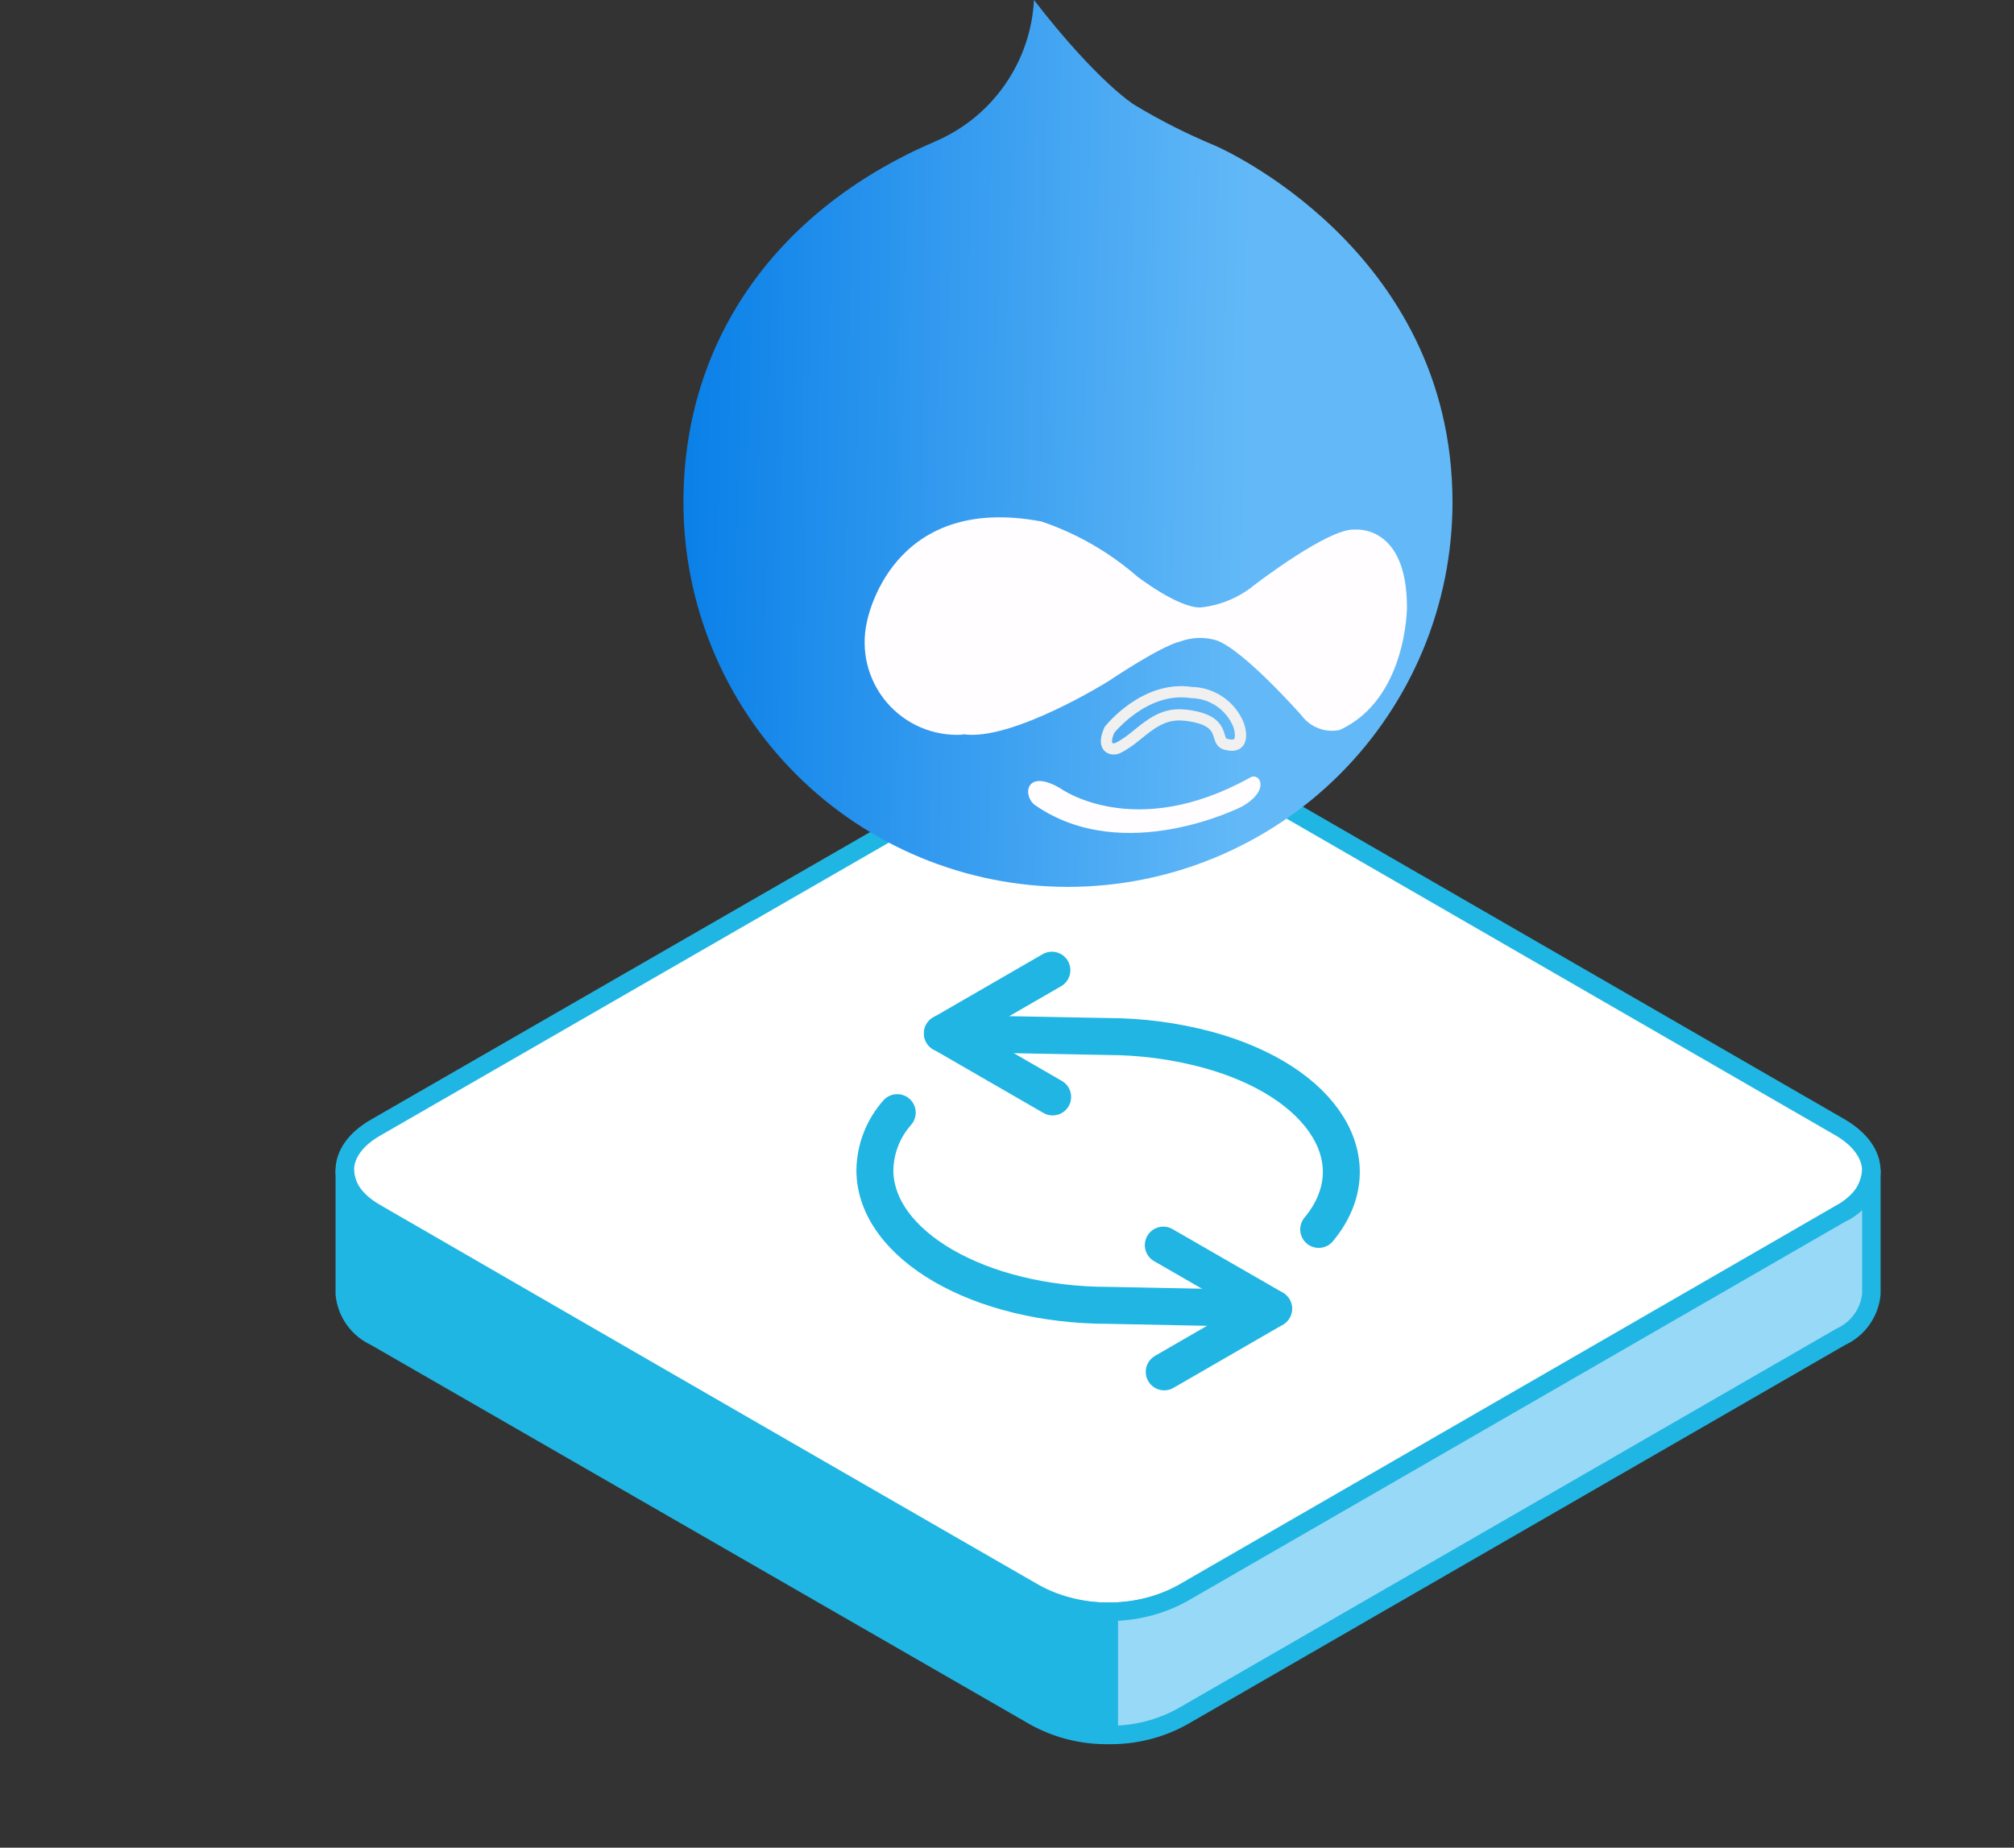 <svg xmlns="http://www.w3.org/2000/svg" fill="none" viewBox="0 0 109 100" height="100" width="109">
<rect x="0" y="0" width="109" height="100" fill="#333333" stroke="none"/>
<path stroke-linejoin="round" stroke-linecap="round" stroke="#20B6E3" fill="white" d="M99.63 61.039L64 40.479C62.761 39.849 61.39 39.521 60 39.521C58.61 39.521 57.239 39.849 56 40.479L20.31 61.039C18.11 62.309 18.11 64.369 20.31 65.639L56 86.269C57.238 86.903 58.609 87.234 60 87.234C61.391 87.234 62.762 86.903 64 86.269L99.63 65.679C101.83 64.409 101.83 62.349 99.63 61.039Z"></path>
<path stroke-linejoin="round" stroke-linecap="round" stroke="#20B6E3" fill="#98D9F7" d="M101.28 70.039C101.232 70.535 101.054 71.01 100.764 71.415C100.475 71.821 100.083 72.143 99.63 72.349L64 92.899C62.777 93.576 61.398 93.921 60 93.899V87.229C61.397 87.246 62.775 86.901 64 86.229L99.63 65.679C100.085 65.477 100.477 65.157 100.767 64.753C101.057 64.349 101.234 63.874 101.28 63.379V70.039Z"></path>
<path stroke-linejoin="round" stroke-linecap="round" stroke="#20B6E3" fill="#20B6E3" d="M18.66 70.039C18.708 70.535 18.886 71.01 19.176 71.415C19.465 71.821 19.857 72.143 20.31 72.349L56 92.899C57.223 93.576 58.602 93.921 60 93.899V87.229C58.603 87.247 57.225 86.902 56 86.229L20.31 65.679C19.854 65.479 19.461 65.159 19.171 64.755C18.88 64.35 18.704 63.875 18.66 63.379V70.039Z"></path>
<path stroke-linejoin="round" stroke-linecap="round" stroke-width="2" stroke="#20B5E3" d="M56.93 52.509L51.01 55.929L56.97 59.369"></path>
<path stroke-linejoin="round" stroke-linecap="round" stroke-width="2" stroke="#20B5E3" d="M63.01 74.249L68.93 70.829L62.96 67.389"></path>
<path stroke-linejoin="round" stroke-linecap="round" stroke-width="2" stroke="#20B5E3" d="M71.37 66.539C74.37 62.919 71.66 58.539 65.37 56.819C63.596 56.342 61.767 56.1 59.93 56.099L51 55.929M68.92 70.829L60 70.649C53 70.649 47.37 67.369 47.35 63.349C47.363 62.194 47.792 61.082 48.56 60.219"></path>
<path fill="url(#paint0_linear_133_2841)" d="M55.96 0C59.381 4.421 61.356 5.652 61.389 5.672C62.789 6.517 64.251 7.256 65.762 7.883C65.814 7.905 78.611 13.4 78.611 27.194C78.608 32.713 76.413 38.005 72.51 41.906C68.606 45.808 63.313 48 57.794 48C55.062 48 52.356 47.462 49.832 46.416C47.308 45.37 45.014 43.838 43.082 41.906C41.15 39.974 39.618 37.68 38.572 35.156C37.527 32.632 36.988 29.927 36.988 27.194C36.988 18.194 42.272 11.199 50.677 7.628C52.179 6.973 53.469 5.912 54.402 4.564C55.336 3.217 55.875 1.637 55.96 0Z"></path>
<path fill="#FFFDFF" d="M56.021 43.578C55.329 43.092 55.487 41.562 57.369 42.655C57.369 42.655 61.365 45.594 67.681 42.072C68.179 41.805 68.774 42.764 67.219 43.651C67.219 43.651 60.831 46.918 56.021 43.578Z"></path>
<path stroke-miterlimit="10" stroke-width="0.607" stroke="#F0F0F0" d="M64.171 38.708C66.491 38.987 65.689 40.104 66.321 40.274C67.535 40.627 67.037 39.242 67.037 39.242C66.832 38.73 66.481 38.29 66.027 37.977C65.574 37.664 65.038 37.491 64.487 37.481C61.936 37.092 60.041 39.509 60.041 39.509C59.58 40.554 60.236 40.602 60.479 40.493C61.693 39.922 62.458 38.513 64.122 38.708H64.171Z"></path>
<path fill="#FFFDFF" d="M52.074 39.765C51.303 39.807 50.533 39.671 49.824 39.366C49.115 39.062 48.486 38.597 47.986 38.009C47.486 37.421 47.129 36.725 46.942 35.976C46.756 35.227 46.746 34.446 46.912 33.692C46.912 33.692 48.126 26.659 56.373 28.226C58.27 28.87 60.023 29.876 61.535 31.19C61.535 31.19 63.745 32.902 64.972 32.878C66.042 32.767 67.055 32.345 67.887 31.663C67.887 31.663 71.907 28.566 73.316 28.663C73.316 28.663 76.146 28.348 76.146 32.866C76.146 32.866 76.146 37.846 72.502 39.51C72.122 39.588 71.727 39.556 71.364 39.418C71 39.281 70.683 39.043 70.45 38.732C70.45 38.732 67.377 35.234 65.859 34.663C65.194 34.459 64.479 34.485 63.83 34.736C63.83 34.736 63.078 34.821 59.98 36.874C59.98 36.874 54.77 40.129 52.134 39.74L52.074 39.765Z"></path>
<defs>
<linearGradient gradientUnits="userSpaceOnUse" y2="27.494" x2="67.5" y1="26.994" x1="37" id="paint0_linear_133_2841">
<stop stop-color="#0A80E8"></stop>
<stop stop-color="#63B9F7" offset="1"></stop>
</linearGradient>
</defs>
</svg>
